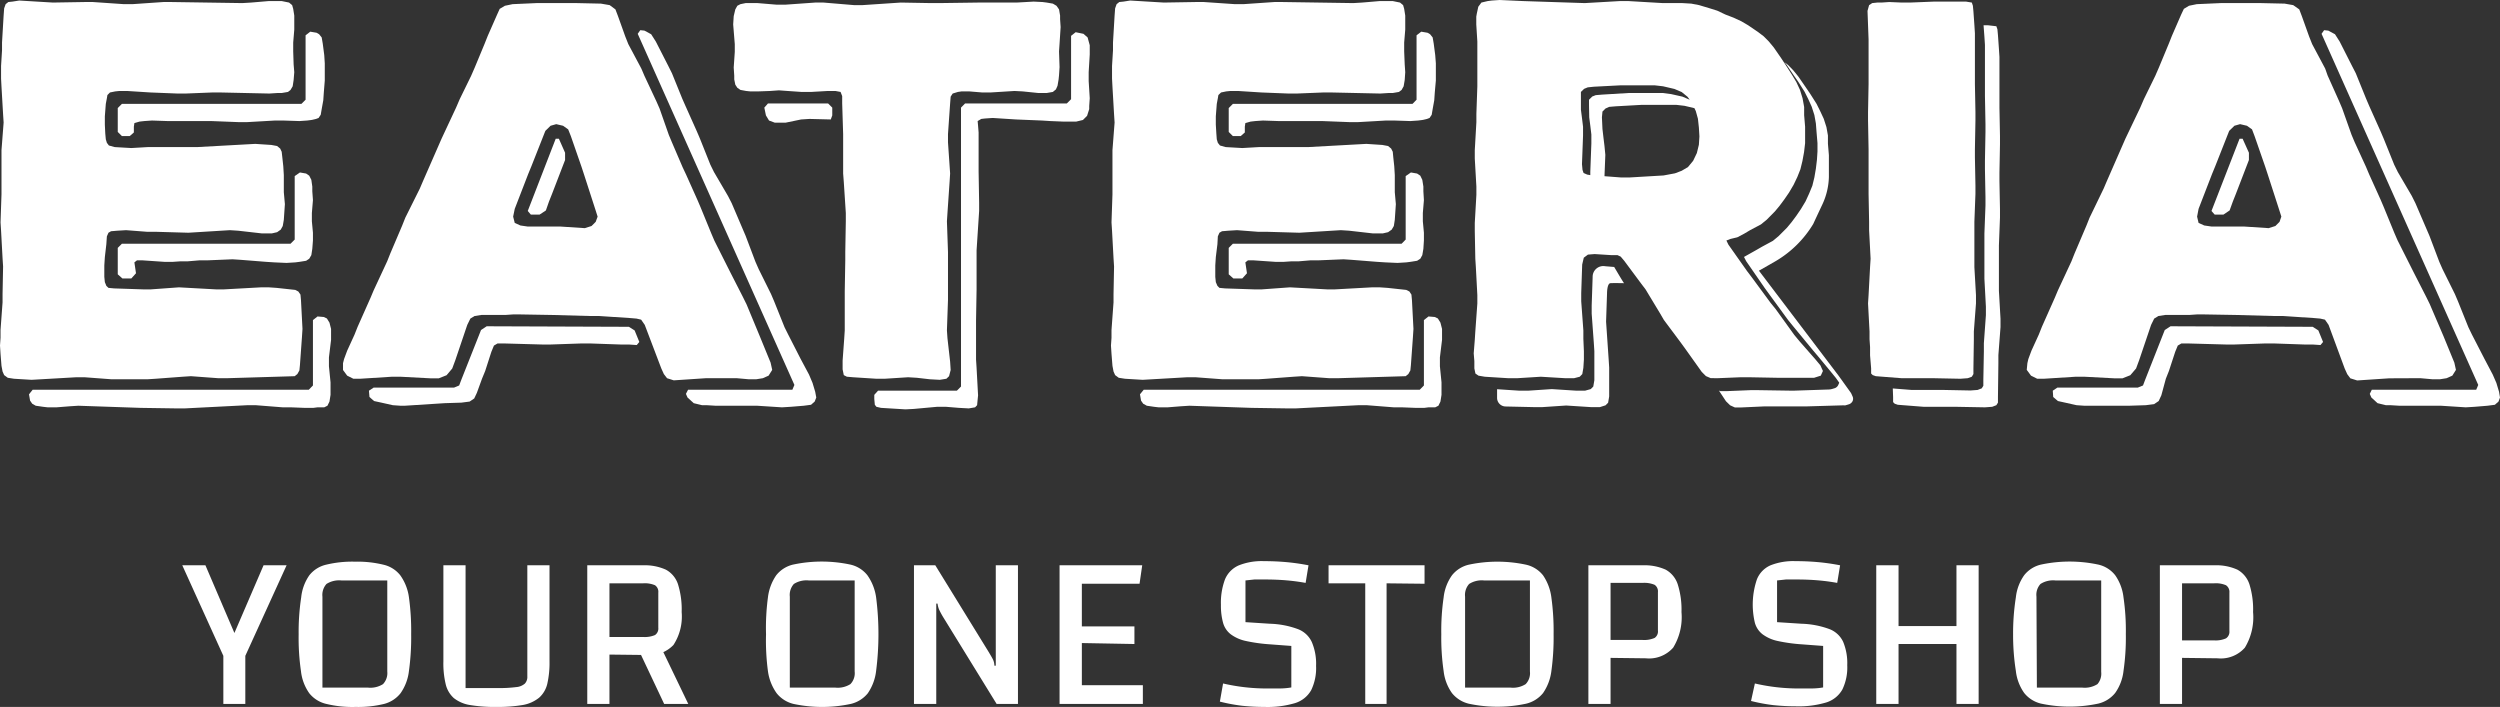 <svg id="Layer_1" data-name="Layer 1" xmlns="http://www.w3.org/2000/svg" viewBox="0 0 234.39 66.28"><rect x="0" y="0" width="234.39" height="66.28" fill="#333333" stroke="none"/><defs><style>.cls-1{fill:#fff;}</style></defs><path class="cls-1" d="M150.53,38l.24-.24.1-.59,0-.78v-.77l0-1.17-.05-.78-.24-3.51.09-2.68s0-.91.32-.93,1.27,0,1.27,0c-.24-.36-.7-1.15-.92-1.52l-.85-.07a1,1,0,0,0-1.17,1l-.09,2.68,0,.77.2,2.74.05.77,0,1.17v.78l0,.78-.1.59-.24.24-.54.15h-.78l-2.33-.15-2.24.15h-.78l-2.11-.14v.82a.81.81,0,0,0,.78.8l2.69.06h.77l2.24-.15,2.33.15H150Z"/><path class="cls-1" d="M172.87,38a.41.41,0,0,0,.16,0l.33-.1a.59.59,0,0,0,.33-.29.52.52,0,0,0,0-.44l-.11-.25a.75.75,0,0,0-.07-.12l-1.12-1.56-7.48-9.86,1-.57.59-.34A10.06,10.06,0,0,0,170,21c.43-.93.87-1.86.87-1.86a6.45,6.45,0,0,0,.6-2.56l0-.47,0-.78v-.78l-.09-1.07,0-.78-.14-.78-.25-.78-.34-.73-.34-.68-.59-.93-.43-.63-.69-1-.48-.59-.48-.49-.35-.27.19.22.68,1,.44.63.59.93.34.68.33.73.25.78.14.78.06.78.09,1.07v.78l-.05.78-.1.83-.14.82-.19.78-.3.73-.34.74-.44.73-.43.63-.44.59-.44.53-.78.78-.53.44-1,.54-.59.34-1.12.63.2.39L165.45,27l.43.59L167.64,30l.48.59L170,32.87l.49.58,1.19,1.44.44.54.32.45-.09.21a.57.57,0,0,1-.35.31l-.17.05a1.37,1.37,0,0,1-.45.07l-3.28.11-3.21-.05h-.78l-2.19.09h-.63l-.13-.05.66,1,.39.38.44.2h.63l2.19-.1h1.32l2.67,0Z"/><polygon class="cls-1" points="187.41 23.02 187.51 20.39 187.51 19.61 187.46 16.98 187.46 16.2 187.51 13.52 187.51 12.74 187.46 10.11 187.46 5.34 187.41 4.56 187.32 3.29 187.27 2.75 187.17 2.46 186.39 2.37 185.97 2.37 186.05 3.44 186.1 4.21 186.1 8.99 186.15 11.62 186.15 12.4 186.1 15.07 186.1 15.86 186.15 18.49 186.15 19.27 186.05 21.9 186.05 26.13 186.19 28.76 186.19 29.55 186 32.18 186 32.96 185.95 35.63 185.95 36.17 185.8 36.41 185.41 36.56 184.74 36.61 182.25 36.56 179.24 36.56 177.46 36.42 177.49 37.22 177.49 37.7 177.64 37.85 177.93 37.95 180.36 38.14 183.38 38.14 186.1 38.19 186.78 38.14 187.17 37.99 187.32 37.75 187.32 37.22 187.36 34.08 187.36 33.3 187.56 30.67 187.56 29.89 187.41 27.26 187.41 23.02"/><polygon class="cls-1" points="29.34 18.76 29.28 17.93 29.28 17.49 29.19 16.86 28.99 16.47 28.7 16.27 28.12 16.17 27.63 16.51 27.63 22.46 27.24 22.85 11.43 22.85 11.04 23.24 11.04 25.72 11.48 26.11 12.31 26.11 12.75 25.62 12.6 24.6 12.84 24.41 13.38 24.41 15.42 24.55 16.2 24.55 16.93 24.5 17.61 24.5 18.68 24.41 19.41 24.41 21.8 24.31 22.57 24.36 24.96 24.55 25.74 24.6 26.86 24.65 27.68 24.6 28.07 24.55 28.7 24.45 28.99 24.26 29.19 23.92 29.28 23.33 29.34 22.55 29.34 21.82 29.24 20.75 29.24 19.97 29.34 18.76"/><polygon class="cls-1" points="11.04 10.13 11.04 12.37 11.43 12.76 12.16 12.76 12.55 12.42 12.55 11.88 12.6 11.54 13.08 11.4 13.53 11.35 14.25 11.3 15.71 11.35 19.8 11.35 22.38 11.45 23.16 11.45 25.78 11.3 26.56 11.3 28.07 11.35 28.8 11.3 29.19 11.25 29.63 11.15 29.87 11.06 30.07 10.76 30.16 10.23 30.31 9.4 30.36 8.67 30.45 7.55 30.45 5.94 30.4 5.16 30.26 4.09 30.16 3.51 29.92 3.21 29.68 3.07 29.09 2.97 28.65 3.31 28.65 9.35 28.26 9.74 11.43 9.74 11.04 10.13"/><polygon class="cls-1" points="7.15 35.37 7.93 35.37 10.46 35.56 13.82 35.56 14.59 35.51 17.13 35.32 17.9 35.27 20.48 35.46 21.26 35.46 27.63 35.27 27.88 35.07 28.07 34.73 28.12 34.24 28.31 31.61 28.36 30.84 28.22 28.16 28.17 27.62 27.97 27.33 27.68 27.18 25.93 26.99 25.2 26.94 24.47 26.94 21.02 27.13 20.23 27.13 16.78 26.94 14.16 27.13 13.38 27.13 10.7 27.04 10.17 26.99 9.97 26.8 9.83 26.45 9.78 25.96 9.78 24.89 9.83 24.11 9.97 22.9 10.02 22.16 10.17 21.82 10.41 21.68 10.99 21.63 11.82 21.58 13.77 21.73 14.54 21.73 17.66 21.82 21.55 21.58 22.33 21.63 24.52 21.88 25.5 21.88 25.98 21.77 26.32 21.53 26.51 21.19 26.61 20.61 26.71 19.14 26.61 18.02 26.61 16.42 26.56 15.59 26.47 14.76 26.41 14.23 26.27 13.93 25.98 13.69 25.44 13.59 23.93 13.49 18.49 13.79 13.86 13.79 12.31 13.88 10.75 13.79 10.21 13.64 10.02 13.39 9.92 13.06 9.87 12.52 9.83 11.69 9.83 10.91 9.92 9.74 10.02 9.21 10.07 8.91 10.31 8.67 10.8 8.57 11.19 8.53 11.92 8.53 14.11 8.67 16.64 8.77 17.41 8.77 19.9 8.67 20.68 8.67 25.25 8.77 26.02 8.72 26.41 8.72 27 8.62 27.24 8.43 27.44 8.09 27.53 7.5 27.59 6.77 27.53 6.04 27.49 4.82 27.49 3.99 27.59 2.78 27.59 1.46 27.49 0.83 27.39 0.48 27.1 0.24 26.41 0.1 25.2 0.1 23.55 0.24 22.72 0.29 16.1 0.19 15.32 0.19 12.41 0.39 11.62 0.39 8.71 0.19 7.93 0.19 4.96 0.24 1.8 0.05 1.17 0.15 0.78 0.19 0.53 0.39 0.39 0.78 0.34 1.46 0.19 3.99 0.19 4.72 0.1 6.19 0.1 7.36 0.14 8.13 0.29 10.72 0.34 11.49 0.14 14.08 0.14 18.22 0.05 20.85 0.1 21.63 0.24 24.21 0.29 24.99 0.24 27.57 0.24 28.35 0.05 30.94 0.05 31.67 0 32.4 0.05 33.18 0.14 34.3 0.24 34.83 0.39 35.17 0.73 35.42 1.31 35.51 2.96 35.61 7.15 35.37"/><polygon class="cls-1" points="30.65 29.86 30.36 29.72 29.77 29.67 29.34 30.01 29.34 36.14 28.95 36.54 3.06 36.54 2.72 36.97 2.82 37.56 3.02 37.85 3.35 38.04 4.04 38.14 4.47 38.19 5.3 38.19 6.56 38.09 7.34 38.04 13.18 38.24 16.54 38.29 17.32 38.29 23.2 37.99 23.98 37.99 26.51 38.19 27.29 38.19 28.56 38.24 29.38 38.24 29.77 38.19 30.4 38.19 30.7 38.04 30.89 37.65 30.99 37.02 30.99 35.85 30.84 34.34 30.84 33.51 31.04 31.86 31.04 30.84 30.89 30.25 30.65 29.86"/><polygon class="cls-1" points="58.96 30.64 45.63 30.59 45.1 30.94 43.25 35.61 43.05 36.14 42.57 36.34 35.03 36.34 34.59 36.63 34.64 37.22 35.07 37.6 35.76 37.75 36.83 37.99 37.55 38.04 37.95 38.04 41.69 37.8 43.25 37.75 44.03 37.65 44.46 37.36 44.71 36.83 45.19 35.51 45.49 34.78 46.07 32.98 46.31 32.4 46.65 32.2 47.24 32.2 50.84 32.3 51.62 32.3 54.54 32.2 55.31 32.2 58.19 32.3 58.96 32.3 59.7 32.35 59.94 32.06 59.5 30.98 58.96 30.64"/><polygon class="cls-1" points="52.1 13.01 49.48 19.78 49.77 20.12 50.59 20.12 51.18 19.73 51.47 18.9 51.76 18.17 52.98 15 52.98 14.32 52.4 13.01 52.1 13.01"/><path class="cls-1" d="M62,34.54l.24.53.3.39.63.2,3-.2h2.19l.73,0,1.12.1h.68l.63-.1.54-.24.34-.54-.15-.68-1-2.44L70,28.55l-.34-.69-1.17-2.29-1.51-3-.29-.68-1-2.44-.29-.68-1.07-2.39L64,15.68,63,13.35l-.29-.69-.87-2.48-.3-.68L60.42,7.11l-.29-.68L58.91,4.14l-.29-.73-.68-1.9L57.7.88l-.54-.4L56.34.34,54.1.29H50.3l-2.24.1-.72.15-.49.29-.24.53-.88,2-.29.73-.93,2.24-.34.78L43.1,9.3l-.34.79L41.4,13l-1.75,4-.29.68L38,20.41l-.29.73-1.12,2.63-.29.73-1.27,2.73-.29.69-1.21,2.72-.29.73-.69,1.51-.29.78-.1.39,0,.64.39.53.58.29.63,0,3-.19h.77l2.83.15.78,0,.73-.29.53-.63.29-.78,1.12-3.31.29-.59.39-.24.64-.1h2.23l.73-.05h.73l2.92.05,3.65.1h.78l2.92.19.59.05.43.1.34.49ZM55.85,20.8l-.39.39-.63.2-2.29-.15H49.48l-.69-.1-.53-.24-.15-.59.15-.73,1.26-3.26.3-.73,1.31-3.32.49-.48.53-.15.64.15.48.34.25.63,1,2.88.24.73,1.07,3.31.2.63Z"/><polygon class="cls-1" points="76.18 35.9 75.85 35.12 75.07 33.66 73.9 31.37 73.56 30.69 72.58 28.25 72.29 27.57 71.13 25.23 70.83 24.55 69.91 22.12 68.6 19.05 68.25 18.37 66.94 16.13 66.6 15.44 65.63 13.01 65.34 12.33 64.27 9.94 63.97 9.26 63 6.87 62.66 6.19 61.49 3.9 61.05 3.21 60.42 2.87 60.03 2.83 59.79 3.17 74.48 36.09 74.29 36.54 64.51 36.54 64.31 36.93 64.46 37.27 65.04 37.8 65.82 37.99 66.26 37.99 67.09 38.04 70.98 38.04 73.31 38.19 74.14 38.14 75.36 38.04 76.04 37.95 76.38 37.65 76.53 37.27 76.43 36.73 76.18 35.9"/><polygon class="cls-1" points="72 9.7 71.66 10.09 71.81 10.82 72.1 11.3 72.64 11.5 73.66 11.5 75.11 11.2 75.89 11.15 77.89 11.2 78.03 10.82 78.03 10.09 77.64 9.7 72 9.7"/><polygon class="cls-1" points="82.17 35.51 82.94 35.51 85.14 35.37 85.97 35.42 87.18 35.56 88.11 35.61 88.73 35.51 88.98 35.27 89.13 34.69 89.08 33.91 88.83 31.71 88.78 30.98 88.88 28.11 88.88 23.63 88.78 20.75 88.83 19.97 89.03 17.05 89.08 16.27 88.88 13.35 88.88 12.57 89.08 9.7 89.13 9.06 89.32 8.77 89.81 8.62 90.15 8.57 90.88 8.57 92.09 8.67 92.87 8.67 95.11 8.53 95.89 8.57 97.35 8.72 98.13 8.72 98.71 8.62 99 8.38 99.15 8.04 99.25 7.45 99.29 7.06 99.34 6.29 99.29 4.82 99.34 4.09 99.44 2.54 99.39 1.8 99.39 1.46 99.29 0.88 99.05 0.54 98.71 0.34 98.13 0.24 97.74 0.19 96.91 0.15 95.31 0.24 91.7 0.24 88.06 0.29 87.28 0.29 84.45 0.24 80.86 0.48 80.08 0.48 77.21 0.24 76.43 0.24 73.61 0.44 72.83 0.44 71.03 0.29 69.91 0.29 69.42 0.39 69.13 0.54 68.94 0.88 68.79 1.51 68.74 2.29 68.89 4.14 68.89 4.87 68.79 6.33 68.84 7.11 68.84 7.45 68.94 7.94 69.13 8.23 69.42 8.43 69.96 8.53 70.35 8.57 71.08 8.57 72.19 8.53 73.03 8.47 73.85 8.53 75.16 8.62 76.04 8.62 77.6 8.53 78.33 8.53 78.81 8.62 78.96 9.01 78.96 9.7 79.05 12.57 79.05 16.27 79.11 17.05 79.3 19.97 79.3 20.75 79.25 23.63 79.25 24.41 79.2 27.33 79.2 30.98 79.15 31.76 79 33.81 79 34.63 79.11 35.17 79.4 35.32 79.98 35.37 82.17 35.51"/><polygon class="cls-1" points="100.9 11.4 101.53 11.25 101.92 10.86 102.12 10.23 102.12 9.94 102.17 9.21 102.07 7.6 102.07 6.77 102.17 5.11 102.17 4.24 101.97 3.51 101.58 3.17 100.85 3.02 100.42 3.36 100.42 9.3 100.02 9.7 90.48 9.7 90.1 10.09 90.1 36.24 89.71 36.63 82.32 36.63 81.97 37.02 81.97 37.41 82.02 37.95 82.17 38.14 82.6 38.24 84.89 38.38 85.67 38.34 87.86 38.14 88.69 38.14 89.91 38.24 90.83 38.29 91.42 38.19 91.61 37.99 91.66 37.46 91.7 37.07 91.66 36.34 91.56 34.49 91.51 33.71 91.51 30.06 91.56 27.13 91.56 23.48 91.61 22.7 91.8 19.78 91.8 19 91.75 16.07 91.75 12.42 91.7 11.79 91.66 11.35 92 11.15 92.34 11.11 93.07 11.06 95.26 11.2 97.69 11.3 98.47 11.35 99.69 11.4 100.9 11.4"/><path class="cls-1" d="M161,35.46l2.19-.09H164l2.67.05h3.41l.63-.2.2-.44-.24-.53-.45-.54L168.72,32l-.49-.59-1.75-2.43-.48-.59L164.24,26l-.44-.58-1.75-2.48-.19-.39.39-.15.63-.15.63-.33.59-.35,1-.53.54-.44.77-.78.44-.53.44-.59.44-.64.43-.73.35-.73.29-.73.19-.78.15-.82.1-.84,0-.77v-.78l-.09-1.08,0-.77L169,9.21l-.24-.78-.34-.73L168,7l-.59-.92L167,5.46l-.69-1-.48-.58-.49-.49L164.82,3l-.92-.63L163.27,2l-.73-.34-.78-.3L161,1,160.3.78l-1-.3-.73-.14-.83-.05h-1.84L152.66.1h-.77l-3.31.19L142.79.1,140.6,0l-.73.05-.39.05-.59.14-.29.39-.14.64-.05.29,0,.73.1,1.61v.78l0,2.63v.78l-.09,2.58v.78l-.15,2.63v.78l.15,2.63v.78l-.15,2.63v.78l.05,2.58.05.78.14,2.63v.78l-.19,2.63-.05.78-.1,1.27.06.73,0,.68.1.48.29.2.59.1,2.23.14h.78l2.24-.14,2.33.14h.78l.54-.14.24-.25.1-.58.05-.78v-.78l-.05-1.17,0-.78-.2-2.73,0-.78.09-2.67.15-.64.39-.29.63-.05,1.56.1.58,0,.3.14.33.39,1.56,2.1.44.58,1.36,2.25L156,30l1.56,2.09.43.59,1.56,2.19.39.39.44.19ZM149.28,9.05l-.3.3,0,.53L149,11l.1.78.1.83,0,.83-.1,2.68,0,.3-.29-.05-.34-.15-.1-.29-.05-.54.1-2.67,0-.84-.1-.82-.1-.78,0-1.12,0-.54.3-.29.34-.14.58-.06L151.93,8h.78l2.43,0,.78.09,1.07.25.68.29.54.44.21.28h0l-.68-.29-1.07-.24-.78-.1-2.43,0h-.78l-2.48.15-.59.05Zm1.15,4.64-.1-.82-.09-.78L150.19,11l.05-.54.29-.29.34-.15.58-.05,2.49-.14h.78l2.43,0,.78.09.93.22.13.27.2.72.09.83.05.83-.05.78-.19.78-.35.73-.48.58-.59.35-.63.24-1.07.2-3.21.19H152l-1.57-.12.08-2Z"/><polygon class="cls-1" points="175.19 7.89 175.14 10.52 175.14 11.3 175.19 13.98 175.19 18.17 175.24 20.8 175.24 21.58 175.38 24.26 175.33 25.04 175.19 27.67 175.14 28.45 175.28 31.08 175.28 31.81 175.33 32.54 175.33 33.32 175.43 34.54 175.43 35.02 175.58 35.17 175.87 35.27 178.3 35.46 181.32 35.46 183.8 35.51 184.48 35.46 184.87 35.32 185.02 35.07 185.02 34.54 185.06 31.86 185.06 31.08 185.26 28.45 185.26 27.67 185.11 25.04 185.11 20.8 185.21 18.17 185.21 17.39 185.16 14.76 185.16 13.98 185.21 11.3 185.21 10.52 185.16 7.89 185.16 3.12 185.11 2.34 185.02 1.07 184.97 0.54 184.87 0.24 184.33 0.15 181.32 0.15 179.08 0.24 178.3 0.24 177.13 0.19 176.4 0.24 176.01 0.24 175.53 0.29 175.24 0.48 175.09 1.02 175.19 3.7 175.19 7.89"/><path class="cls-1" d="M226.22,35.46l.73,0,1.12.1h.68l.63-.1.54-.24.34-.54-.15-.68-1-2.44-1.31-3.06-.34-.69-1.17-2.29-1.51-3-.29-.67-1-2.44-.29-.68-1.08-2.39-.29-.69-1.07-2.33-.29-.69-.88-2.48-.29-.68-1.07-2.39L218,6.43l-1.22-2.29-.29-.73-.68-1.9-.24-.63L215,.48,214.2.34,212,.29h-3.8l-2.24.1-.73.15-.48.29-.25.53-.87,2-.29.73-.93,2.24-.34.78L201,9.3l-.34.79L199.27,13l-1.75,4-.29.68-1.32,2.73-.29.73-1.12,2.63-.29.73-1.27,2.73-.29.69-1.21,2.72-.29.73-.69,1.51-.29.78-.09.39-.06.63.4.54.58.29.63,0,3-.19h.77l2.83.15.77,0,.73-.29.54-.63.29-.78,1.12-3.31.29-.59.39-.24.64-.1h2.24l.73-.05h.72l2.92.05,3.65.1h.78l2.92.19.58.05.44.1.34.49,1.51,4.09.24.53.29.39.64.2,3-.2ZM213.72,20.8l-.39.39-.63.2-2.29-.15h-3.06l-.69-.1-.53-.24-.14-.59.14-.73,1.26-3.26.3-.73L209,12.27l.49-.48.53-.15.64.15.48.34.24.63,1,2.88.24.73,1.07,3.31.2.63Z"/><polygon class="cls-1" points="216.83 30.64 203.5 30.59 202.96 30.94 201.12 35.61 200.92 36.14 200.43 36.34 192.89 36.34 192.46 36.63 192.5 37.22 192.94 37.6 193.62 37.75 194.69 37.99 195.42 38.04 195.81 38.04 199.62 38.04 201.18 37.99 201.96 37.89 202.39 37.6 202.64 37.06 203.06 35.51 203.35 34.78 203.94 32.98 204.18 32.4 204.52 32.2 205.1 32.2 208.7 32.3 209.49 32.3 212.4 32.2 213.18 32.2 216.05 32.3 216.83 32.3 217.56 32.35 217.8 32.06 217.36 30.98 216.83 30.64"/><polygon class="cls-1" points="209.97 13.01 207.34 19.78 207.64 20.12 208.46 20.12 209.04 19.73 209.34 18.9 209.63 18.17 210.85 15 210.85 14.32 210.26 13.01 209.97 13.01"/><polygon class="cls-1" points="234.3 36.73 234.05 35.9 233.71 35.12 232.94 33.66 231.76 31.37 231.43 30.69 230.45 28.25 230.16 27.57 229 25.23 228.7 24.55 227.78 22.12 226.46 19.05 226.12 18.37 224.81 16.13 224.47 15.44 223.49 13.01 223.2 12.33 222.13 9.94 221.84 9.26 220.87 6.87 220.52 6.19 219.36 3.9 218.92 3.21 218.29 2.87 217.9 2.83 217.66 3.17 232.35 36.09 232.16 36.54 222.37 36.54 222.18 36.93 222.33 37.27 222.91 37.8 223.69 37.99 224.13 37.99 224.95 38.04 228.85 38.04 231.18 38.19 232.01 38.14 233.22 38.04 233.91 37.95 234.25 37.65 234.39 37.27 234.3 36.73"/><polygon class="cls-1" points="133.5 18.76 133.45 17.93 133.45 17.49 133.35 16.86 133.16 16.47 132.86 16.27 132.28 16.17 131.79 16.51 131.79 22.46 131.41 22.85 115.59 22.85 115.2 23.24 115.2 25.72 115.64 26.11 116.47 26.11 116.91 25.62 116.76 24.6 117 24.41 117.54 24.41 119.58 24.55 120.36 24.55 121.09 24.5 121.77 24.5 122.84 24.41 123.57 24.41 125.96 24.31 126.73 24.36 129.12 24.55 129.9 24.6 131.02 24.65 131.84 24.6 132.23 24.55 132.86 24.45 133.16 24.26 133.35 23.92 133.45 23.33 133.5 22.55 133.5 21.82 133.4 20.75 133.4 19.97 133.5 18.76"/><polygon class="cls-1" points="115.2 10.13 115.2 12.37 115.59 12.76 116.32 12.76 116.71 12.42 116.71 11.88 116.76 11.54 117.25 11.4 117.69 11.35 118.41 11.3 119.87 11.35 123.96 11.35 126.54 11.45 127.32 11.45 129.94 11.3 130.72 11.3 132.23 11.35 132.96 11.3 133.35 11.25 133.79 11.15 134.03 11.06 134.23 10.76 134.32 10.23 134.47 9.4 134.52 8.67 134.62 7.55 134.62 5.94 134.56 5.16 134.42 4.09 134.32 3.51 134.08 3.21 133.84 3.07 133.25 2.97 132.81 3.31 132.81 9.35 132.43 9.74 115.59 9.74 115.2 10.13"/><polygon class="cls-1" points="111.31 35.37 112.09 35.37 114.62 35.56 117.98 35.56 118.75 35.51 121.29 35.32 122.06 35.27 124.64 35.46 125.42 35.46 131.79 35.27 132.04 35.07 132.23 34.73 132.28 34.24 132.47 31.61 132.52 30.84 132.38 28.16 132.33 27.62 132.14 27.33 131.84 27.18 130.09 26.99 129.36 26.94 128.63 26.94 125.18 27.13 124.4 27.13 120.94 26.94 118.32 27.13 117.54 27.13 114.86 27.04 114.33 26.99 114.14 26.8 113.99 26.45 113.94 25.96 113.94 24.89 113.99 24.11 114.14 22.9 114.18 22.16 114.33 21.82 114.57 21.68 115.16 21.63 115.98 21.58 117.93 21.73 118.71 21.73 121.82 21.82 125.71 21.58 126.49 21.63 128.68 21.88 129.66 21.88 130.14 21.77 130.48 21.53 130.68 21.19 130.77 20.61 130.87 19.14 130.77 18.02 130.77 16.42 130.72 15.59 130.63 14.76 130.58 14.23 130.43 13.93 130.14 13.69 129.6 13.59 128.1 13.49 122.65 13.79 118.03 13.79 116.47 13.88 114.91 13.79 114.38 13.64 114.18 13.39 114.08 13.06 114.04 12.52 113.99 11.69 113.99 10.91 114.08 9.74 114.18 9.21 114.23 8.91 114.48 8.67 114.96 8.57 115.35 8.53 116.08 8.53 118.27 8.67 120.8 8.77 121.58 8.77 124.06 8.67 124.84 8.67 129.41 8.77 130.19 8.72 130.58 8.72 131.16 8.62 131.41 8.43 131.6 8.09 131.7 7.5 131.75 6.77 131.7 6.04 131.65 4.82 131.65 3.99 131.75 2.78 131.75 1.46 131.65 0.83 131.55 0.48 131.26 0.24 130.58 0.1 129.36 0.1 127.71 0.24 126.88 0.29 120.26 0.19 119.48 0.19 116.57 0.39 115.79 0.39 112.87 0.19 112.09 0.19 109.12 0.24 105.96 0.05 105.33 0.15 104.94 0.19 104.69 0.39 104.55 0.78 104.5 1.46 104.35 3.99 104.35 4.72 104.26 6.19 104.26 7.36 104.3 8.13 104.45 10.72 104.5 11.49 104.3 14.08 104.3 18.22 104.21 20.85 104.26 21.63 104.4 24.21 104.45 24.99 104.4 27.57 104.4 28.35 104.21 30.94 104.21 31.67 104.16 32.4 104.21 33.18 104.3 34.3 104.4 34.83 104.55 35.17 104.89 35.42 105.47 35.51 107.13 35.61 111.31 35.37"/><polygon class="cls-1" points="134.81 29.86 134.52 29.72 133.93 29.67 133.5 30.01 133.5 36.14 133.11 36.54 107.23 36.54 106.88 36.97 106.98 37.56 107.18 37.85 107.52 38.04 108.2 38.14 108.63 38.19 109.47 38.19 110.73 38.09 111.51 38.04 117.35 38.24 120.7 38.29 121.48 38.29 127.37 37.99 128.14 37.99 130.68 38.19 131.45 38.19 132.72 38.24 133.54 38.24 133.93 38.19 134.56 38.19 134.86 38.04 135.05 37.65 135.15 37.02 135.15 35.85 135 34.34 135 33.51 135.2 31.86 135.2 30.84 135.05 30.25 134.81 29.86"/><path class="cls-1" d="M21.61,60.2,24.71,53h2.16L23,61.49V66H20.94V61.49L17.09,53h2.17l3.1,7.24Z"/><path class="cls-1" d="M28,59.47A21.7,21.7,0,0,1,28.24,56,4.4,4.4,0,0,1,29,53.94a2.81,2.81,0,0,1,1.59-1,10.37,10.37,0,0,1,2.68-.28,10.31,10.31,0,0,1,2.66.28,2.8,2.8,0,0,1,1.6,1A4.6,4.6,0,0,1,38.34,56a23,23,0,0,1,.21,3.45,23,23,0,0,1-.21,3.46A4.51,4.51,0,0,1,37.55,65,2.89,2.89,0,0,1,36,66a10.31,10.31,0,0,1-2.66.28A10.37,10.37,0,0,1,30.61,66,2.86,2.86,0,0,1,29,65a4.4,4.4,0,0,1-.78-2.06A21.61,21.61,0,0,1,28,59.47Zm2.23,5h4.29a2.21,2.21,0,0,0,1.39-.33,1.51,1.51,0,0,0,.4-1.19V54.42H32a2.19,2.19,0,0,0-1.39.33,1.54,1.54,0,0,0-.38,1.19Z"/><path class="cls-1" d="M46.55,66.28a14.06,14.06,0,0,1-2.49-.18,3.25,3.25,0,0,1-1.51-.65,2.52,2.52,0,0,1-.76-1.29A8.36,8.36,0,0,1,41.57,62V53h2.08V64.51h3a12.5,12.5,0,0,0,1.74-.09,1.4,1.4,0,0,0,.82-.33.92.92,0,0,0,.23-.68V53h2.08V62a8.9,8.9,0,0,1-.21,2.12,2.52,2.52,0,0,1-.76,1.29A3.34,3.34,0,0,1,49,66.1,14.13,14.13,0,0,1,46.55,66.28Z"/><path class="cls-1" d="M57.14,61.37V66H55.06V53h5.21a4.8,4.8,0,0,1,2.16.41,2.4,2.4,0,0,1,1.14,1.38,7.94,7.94,0,0,1,.34,2.6,4.88,4.88,0,0,1-.77,3.08,3.12,3.12,0,0,1-2.56.94Zm0-1.65h3.15a2.44,2.44,0,0,0,1.12-.18.74.74,0,0,0,.31-.69V55.56a.74.74,0,0,0-.31-.69,2.44,2.44,0,0,0-1.12-.18H57.14Zm4.69.67L64.53,66H62.27l-2.46-5.21Z"/><path class="cls-1" d="M71.82,59.47A21.7,21.7,0,0,1,72,56a4.62,4.62,0,0,1,.78-2.07,2.84,2.84,0,0,1,1.59-1,12.87,12.87,0,0,1,5.34,0,2.82,2.82,0,0,1,1.61,1A4.72,4.72,0,0,1,82.14,56a27.24,27.24,0,0,1,0,6.91A4.63,4.63,0,0,1,81.36,65a2.91,2.91,0,0,1-1.61,1,12.87,12.87,0,0,1-5.34,0,2.89,2.89,0,0,1-1.59-1A4.63,4.63,0,0,1,72,62.93,21.61,21.61,0,0,1,71.82,59.47Zm2.23,5h4.29a2.21,2.21,0,0,0,1.39-.33,1.47,1.47,0,0,0,.4-1.19V54.42H75.82a2.19,2.19,0,0,0-1.39.33,1.54,1.54,0,0,0-.38,1.19Z"/><path class="cls-1" d="M85.69,66V53h2l5,8.12c.21.35.35.59.42.74a1.4,1.4,0,0,1,.12.55h.13V53h2.08V66h-2l-5-8.12a8,8,0,0,1-.4-.74,2.19,2.19,0,0,1-.14-.55h-.12V66Z"/><path class="cls-1" d="M101.43,60.29v3.95h5.72V66H99.34V53h7.75l-.25,1.73h-5.41v4h4.93v1.65Z"/><path class="cls-1" d="M114.67,64.08a18.24,18.24,0,0,0,4.08.47c.34,0,.69,0,1,0s.78,0,1.32-.1V60.56l-2-.15a15.36,15.36,0,0,1-2.29-.32,3.65,3.65,0,0,1-1.4-.63,2.05,2.05,0,0,1-.71-1.07,6,6,0,0,1-.2-1.68,6.25,6.25,0,0,1,.38-2.39A2.46,2.46,0,0,1,116.16,53a5.81,5.81,0,0,1,2.32-.39q1.08,0,2.1.09a20.4,20.4,0,0,1,2.1.3l-.27,1.65c-.61-.11-1.21-.19-1.81-.24s-1.26-.08-2-.08l-1,0-.83.09v3.91l2.31.15a8.18,8.18,0,0,1,2.57.49A2.34,2.34,0,0,1,123,60.22a5.18,5.18,0,0,1,.39,2.21,4.73,4.73,0,0,1-.46,2.28,2.62,2.62,0,0,1-1.51,1.21,9,9,0,0,1-2.84.36,20.43,20.43,0,0,1-2.12-.11,16.25,16.25,0,0,1-2.09-.39Z"/><path class="cls-1" d="M130,54.69V66H128V54.69h-3.44V53h9v1.73Z"/><path class="cls-1" d="M135.13,59.47a21.7,21.7,0,0,1,.22-3.46,4.4,4.4,0,0,1,.78-2.07,2.84,2.84,0,0,1,1.59-1,12.87,12.87,0,0,1,5.34,0,2.82,2.82,0,0,1,1.61,1,4.72,4.72,0,0,1,.78,2.07,23,23,0,0,1,.21,3.45,23,23,0,0,1-.21,3.46,4.63,4.63,0,0,1-.78,2.06,2.91,2.91,0,0,1-1.61,1,12.87,12.87,0,0,1-5.34,0,2.89,2.89,0,0,1-1.59-1,4.4,4.4,0,0,1-.78-2.06A21.61,21.61,0,0,1,135.13,59.47Zm2.23,5h4.29a2.21,2.21,0,0,0,1.39-.33,1.47,1.47,0,0,0,.4-1.19V54.42h-4.31a2.19,2.19,0,0,0-1.39.33,1.54,1.54,0,0,0-.38,1.19Z"/><path class="cls-1" d="M151,61.68V66h-2.08V53H154a4.82,4.82,0,0,1,2.17.41,2.43,2.43,0,0,1,1.13,1.38,7.91,7.91,0,0,1,.35,2.6,5.47,5.47,0,0,1-.78,3.33,3,3,0,0,1-2.56,1ZM151,60h3a2.46,2.46,0,0,0,1.13-.19.73.73,0,0,0,.31-.69v-3.6a.74.74,0,0,0-.31-.69,2.49,2.49,0,0,0-1.13-.18h-3Z"/><path class="cls-1" d="M164.53,64.08a18.24,18.24,0,0,0,4.08.47c.34,0,.69,0,1,0s.78,0,1.32-.1V60.56l-2-.15a15.36,15.36,0,0,1-2.29-.32,3.65,3.65,0,0,1-1.4-.63,2.05,2.05,0,0,1-.71-1.07,7.37,7.37,0,0,1,.19-4.07A2.41,2.41,0,0,1,166,53a5.81,5.81,0,0,1,2.32-.39q1.08,0,2.1.09a20.4,20.4,0,0,1,2.1.3l-.27,1.65c-.61-.11-1.21-.19-1.81-.24s-1.26-.08-2-.08l-1,0-.83.09v3.91l2.31.15a8.18,8.18,0,0,1,2.57.49,2.34,2.34,0,0,1,1.31,1.19,5.18,5.18,0,0,1,.39,2.21,4.73,4.73,0,0,1-.46,2.28,2.62,2.62,0,0,1-1.51,1.21,9,9,0,0,1-2.84.36,20.58,20.58,0,0,1-2.12-.11,16.25,16.25,0,0,1-2.09-.39Z"/><path class="cls-1" d="M178,66h-2.09V53H178Zm5.74-5.62h-6.08V58.7h6.08ZM183.43,53h2.08V66h-2.08Z"/><path class="cls-1" d="M188.74,59.47A21.7,21.7,0,0,1,189,56a4.4,4.4,0,0,1,.78-2.07,2.81,2.81,0,0,1,1.59-1,12.87,12.87,0,0,1,5.34,0,2.8,2.8,0,0,1,1.6,1,4.49,4.49,0,0,1,.78,2.07,21.56,21.56,0,0,1,.22,3.45,21.61,21.61,0,0,1-.22,3.46,4.4,4.4,0,0,1-.78,2.06,2.89,2.89,0,0,1-1.6,1,12.87,12.87,0,0,1-5.34,0,2.86,2.86,0,0,1-1.59-1,4.4,4.4,0,0,1-.78-2.06A21.61,21.61,0,0,1,188.74,59.47Zm2.23,5h4.28a2.23,2.23,0,0,0,1.4-.33A1.5,1.5,0,0,0,197,63V54.42h-4.3a2.19,2.19,0,0,0-1.39.33,1.5,1.5,0,0,0-.38,1.19Z"/><path class="cls-1" d="M204.58,61.68V66H202.5V53h5.1a4.82,4.82,0,0,1,2.17.41,2.43,2.43,0,0,1,1.13,1.38,7.94,7.94,0,0,1,.34,2.6,5.48,5.48,0,0,1-.77,3.33,3,3,0,0,1-2.56,1Zm0-1.64h3a2.39,2.39,0,0,0,1.12-.19.74.74,0,0,0,.32-.69v-3.6a.75.75,0,0,0-.32-.69,2.41,2.41,0,0,0-1.12-.18h-3Z"/></svg>